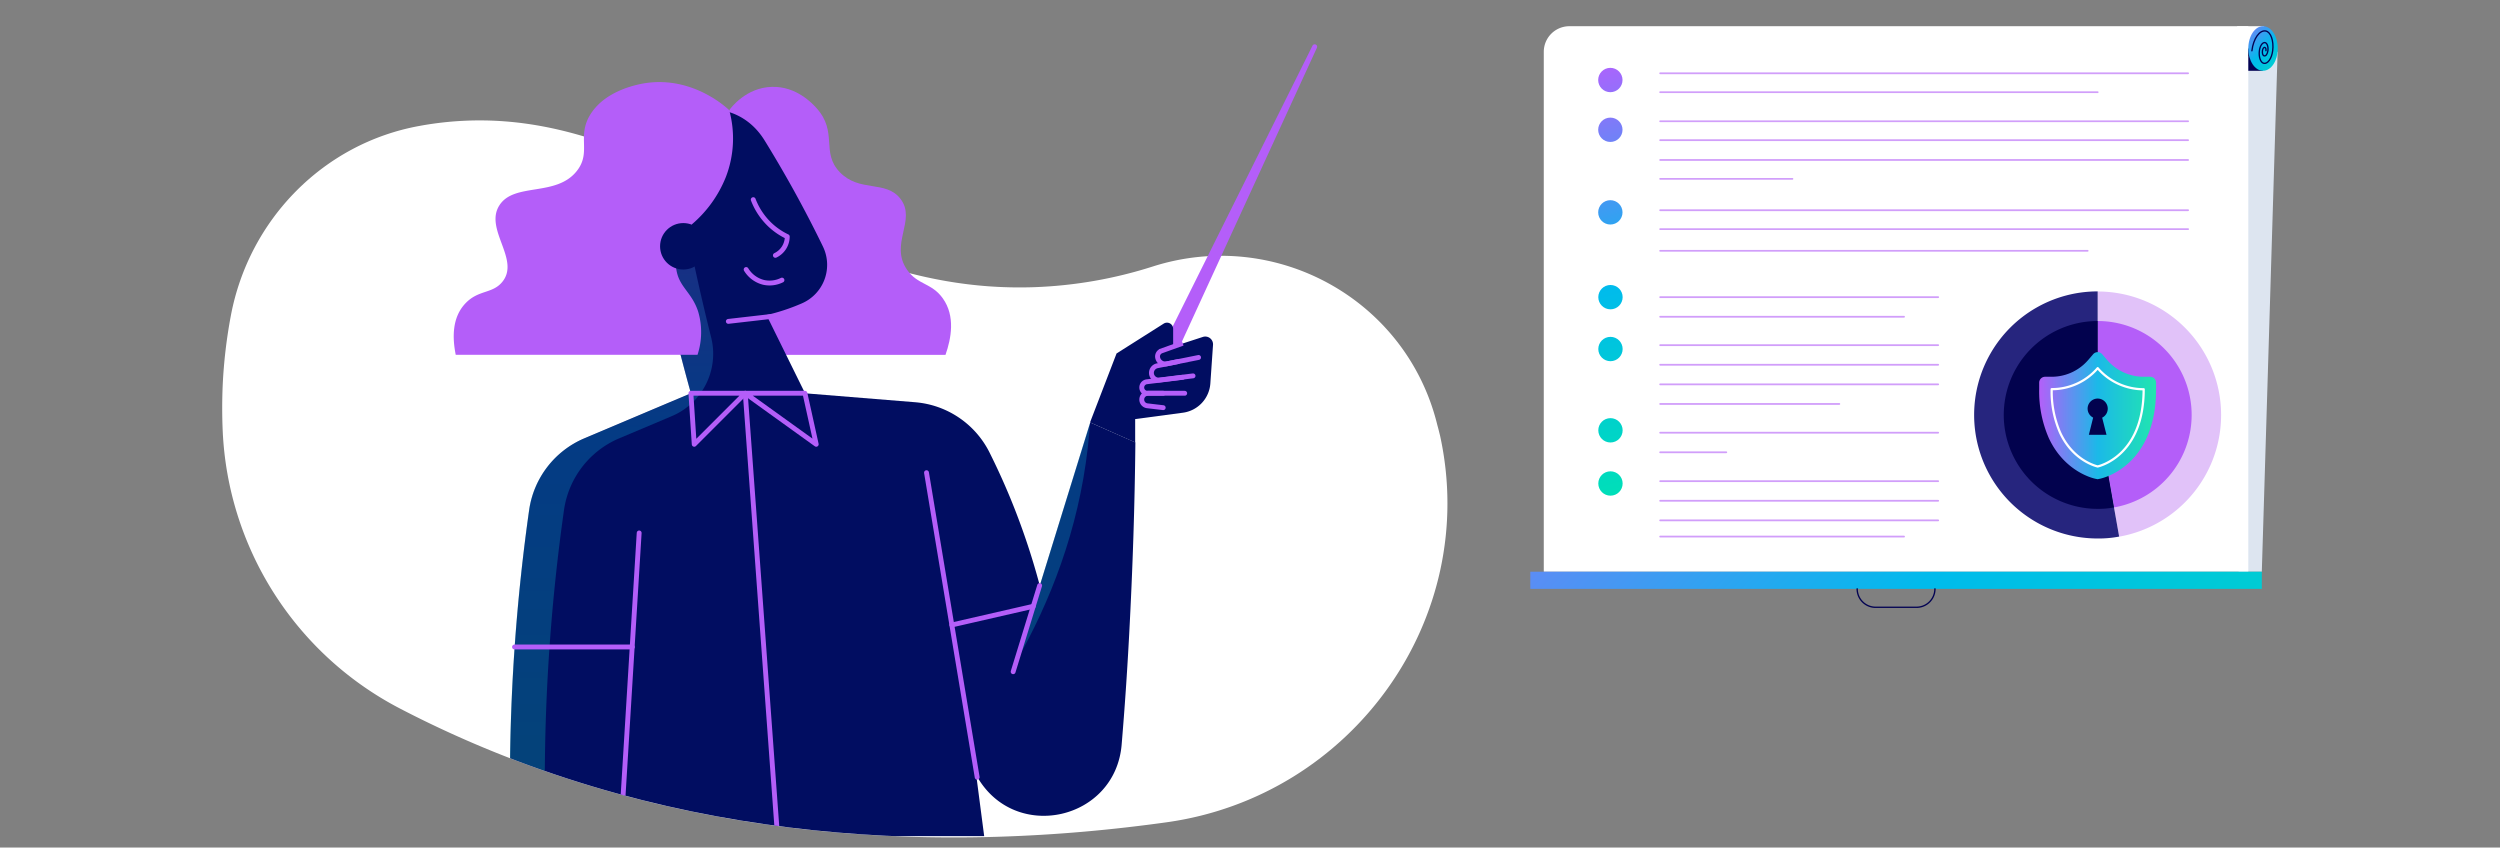<?xml version="1.0" encoding="UTF-8"?> <svg xmlns="http://www.w3.org/2000/svg" xmlns:xlink="http://www.w3.org/1999/xlink" viewBox="0 0 841.99 285.44"><rect x="0" y="0" width="841.99" height="285.44" fill="#808080" stroke="none"/><defs><style>.cls-1,.cls-14,.cls-21,.cls-27,.cls-28,.cls-29,.cls-30{fill:none;}.cls-2{fill:#dde5f0;}.cls-3{fill:#fff;}.cls-4{fill:#c27bf9;}.cls-5{fill:url(#linear-gradient);}.cls-6{fill:url(#linear-gradient-2);}.cls-7{fill:url(#linear-gradient-3);}.cls-8{fill:url(#linear-gradient-4);}.cls-9{fill:url(#linear-gradient-5);}.cls-10{fill:url(#linear-gradient-6);}.cls-11{fill:url(#linear-gradient-7);}.cls-12{fill:#020252;}.cls-13{fill:url(#linear-gradient-8);}.cls-14{stroke:#020252;stroke-width:0.46px;}.cls-14,.cls-21,.cls-27,.cls-28,.cls-30{stroke-linecap:round;}.cls-14,.cls-21,.cls-27{stroke-linejoin:round;}.cls-15{fill:url(#linear-gradient-9);}.cls-16{fill:#e1c2f9;}.cls-17{fill:#26257e;}.cls-18{fill:#b45ef9;}.cls-19{fill:#02024e;}.cls-20{fill:url(#linear-gradient-10);}.cls-21{stroke:#fff;stroke-width:0.76px;}.cls-22{clip-path:url(#clip-path);}.cls-23{fill:#010d61;}.cls-24{opacity:0.25;}.cls-25{fill:url(#linear-gradient-11);}.cls-26{fill:url(#linear-gradient-12);}.cls-27,.cls-28,.cls-29{stroke:#b45ef9;stroke-width:1.64px;}.cls-28,.cls-29,.cls-30{stroke-miterlimit:10;}.cls-30{stroke:#d19efa;stroke-width:0.6px;}</style><linearGradient id="linear-gradient" x1="538.32" y1="-2792.2" x2="586.76" y2="-2953.22" gradientTransform="matrix(1, 0, 0, -1, 0, -2778.66)" gradientUnits="userSpaceOnUse"><stop offset="0" stop-color="#c059ff"></stop><stop offset="0.48" stop-color="#00bbec"></stop><stop offset="1" stop-color="#00e9a9"></stop></linearGradient><linearGradient id="linear-gradient-2" x1="533.7" y1="-2793.59" x2="582.14" y2="-2954.61" xlink:href="#linear-gradient"></linearGradient><linearGradient id="linear-gradient-3" x1="526.03" y1="-2795.9" x2="574.47" y2="-2956.91" xlink:href="#linear-gradient"></linearGradient><linearGradient id="linear-gradient-4" x1="518.19" y1="-2798.25" x2="566.63" y2="-2959.27" xlink:href="#linear-gradient"></linearGradient><linearGradient id="linear-gradient-5" x1="513.37" y1="-2799.71" x2="561.81" y2="-2960.72" xlink:href="#linear-gradient"></linearGradient><linearGradient id="linear-gradient-6" x1="505.82" y1="-2801.98" x2="554.26" y2="-2962.99" xlink:href="#linear-gradient"></linearGradient><linearGradient id="linear-gradient-7" x1="500.87" y1="-2803.46" x2="549.32" y2="-2964.48" xlink:href="#linear-gradient"></linearGradient><linearGradient id="linear-gradient-8" x1="752.02" y1="-2785.71" x2="774.02" y2="-2805.81" xlink:href="#linear-gradient"></linearGradient><linearGradient id="linear-gradient-9" x1="487.44" y1="-2836.03" x2="814.6" y2="-3134.91" xlink:href="#linear-gradient"></linearGradient><linearGradient id="linear-gradient-10" x1="686.79" y1="139.99" x2="726.2" y2="139.99" gradientUnits="userSpaceOnUse"><stop offset="0" stop-color="#b45ff9"></stop><stop offset="0.5" stop-color="#1bb9e8"></stop><stop offset="1" stop-color="#21e6ae"></stop></linearGradient><clipPath id="clip-path"><path class="cls-1" d="M140.24-6.89V241.44c89.92,44.81,183.05,45.22,252.64,35.5a109.87,109.87,0,0,0,29.62-8.5v23.9h33.94V-6.89Z"></path></clipPath><linearGradient id="linear-gradient-11" x1="354.72" y1="278.04" x2="354.72" y2="23.63" gradientUnits="userSpaceOnUse"><stop offset="0" stop-color="#0ee7ba"></stop><stop offset="0.52" stop-color="#0ac3ec"></stop><stop offset="1" stop-color="#ae64e7"></stop></linearGradient><linearGradient id="linear-gradient-12" x1="208.34" y1="278.04" x2="208.34" y2="23.63" xlink:href="#linear-gradient-11"></linearGradient></defs><g id="Layer_4" data-name="Layer 4"><g id="Artwork_137" data-name="Artwork 137"><polygon class="cls-2" points="761.77 192.55 767.09 17.42 749.49 20.09 753.97 192.55 761.77 192.55"></polygon><path class="cls-3" d="M528.57,8.83H757.22V192.55H519.94V17.45A8.62,8.62,0,0,1,528.57,8.83Z"></path><circle class="cls-4" cx="542.4" cy="26.9" r="2.51"></circle><circle class="cls-5" cx="542.36" cy="26.95" r="4.1"></circle><circle class="cls-4" cx="542.4" cy="43.67" r="2.51"></circle><circle class="cls-6" cx="542.36" cy="43.71" r="4.1"></circle><circle class="cls-4" cx="542.4" cy="71.47" r="2.51"></circle><circle class="cls-7" cx="542.36" cy="71.52" r="4.1"></circle><circle class="cls-4" cx="542.4" cy="100.08" r="2.51"></circle><circle class="cls-8" cx="542.4" cy="100.08" r="4.1"></circle><circle class="cls-4" cx="542.4" cy="117.55" r="2.51"></circle><circle class="cls-9" cx="542.4" cy="117.55" r="4.1"></circle><circle class="cls-4" cx="542.4" cy="144.93" r="2.51"></circle><circle class="cls-10" cx="542.4" cy="144.93" r="4.1"></circle><circle class="cls-4" cx="542.4" cy="162.84" r="2.51"></circle><circle class="cls-11" cx="542.4" cy="162.84" r="4.1"></circle><polygon class="cls-3" points="762.59 8.83 753.4 8.83 757.22 16.33 762.59 8.83"></polygon><polygon class="cls-12" points="762.18 23.84 757.22 23.84 757.22 16.33 762.18 23.84"></polygon><ellipse class="cls-13" cx="762.18" cy="16.33" rx="4.96" ry="7.51"></ellipse><path class="cls-14" d="M758.43,17.1c.5-4.13,2.61-7.09,4.71-6.65,1.67.36,2.7,3.32,2.29,6.62-.33,2.64-1.67,4.54-3,4.25-1.08-.22-1.74-2.12-1.48-4.23.21-1.69,1.07-2.91,1.93-2.73.69.15,1.11,1.37.94,2.72-.13,1.08-.69,1.86-1.23,1.74s-.71-.87-.61-1.74c.09-.69.44-1.19.79-1.11s.46.55.39,1.11"></path><rect class="cls-15" x="515.4" y="192.55" width="246.37" height="5.78"></rect><path class="cls-14" d="M651.68,198.33h0a6.2,6.2,0,0,1-6.19,6.2H631.68a6.2,6.2,0,0,1-6.19-6.2h0"></path></g><path class="cls-16" d="M706.49,139.75l7.23,41a41.61,41.61,0,0,0-7.23-82.58Z"></path><path class="cls-17" d="M706.49,139.75V98.14a41.61,41.61,0,0,0,0,83.22,36.55,36.55,0,0,0,7.23-.64Z"></path><path class="cls-18" d="M706.49,139.75,712,170.9a31.63,31.63,0,0,0-5.49-62.78Z"></path><path class="cls-19" d="M706.49,139.75V108.12a31.63,31.63,0,0,0,0,63.26,28,28,0,0,0,5.49-.48Z"></path><path class="cls-20" d="M705.65,161.23c-.42-.09-10.35-2.24-15.65-13.76a39.11,39.11,0,0,1-3.21-16.4v-2.18a2,2,0,0,1,2-2H691a16.2,16.2,0,0,0,12.29-5.64l1.65-1.92a2,2,0,0,1,3.09,0l1.65,1.92a16.24,16.24,0,0,0,12.3,5.64h2.18a2,2,0,0,1,2,2v2.18c0,26-18.09,30-18.86,30.16l-.85.17Z"></path><path class="cls-21" d="M693.83,145.71c4.47,9.71,12.66,11.39,12.66,11.39s15.49-3.17,15.49-26A20.4,20.4,0,0,1,706.49,124,20.37,20.37,0,0,1,691,131.07,34.75,34.75,0,0,0,693.83,145.71Z"></path><path class="cls-19" d="M709.88,137.65a3.39,3.39,0,1,0-4.92,3l-1.44,5.78h5.94L708,140.67A3.38,3.38,0,0,0,709.88,137.65Z"></path><g id="Artwork_115" data-name="Artwork 115"><path class="cls-3" d="M485,146.69c13.53,61.67-29.55,121.52-92.08,130.25-71,9.91-166.44,9.33-258-38.2l-.46-.24A110.93,110.93,0,0,1,75,145c-.21-4.89-.22-9.95,0-15.18a168.81,168.81,0,0,1,2.77-23.61c6.12-32.3,31.17-57.94,63.52-63.8l.7-.13C219.18,28.72,264.6,99.62,348.36,96.72a148.42,148.42,0,0,0,40-7c40.91-13,84.55,10.68,95.41,52.19l.33,1.3C484.43,144.35,484.7,145.52,485,146.69Z"></path><g class="cls-22"><path class="cls-18" d="M245.6,37.11l-12.91,82.4h85.75c1.94-5.54,3.35-13.05-.89-19-3.78-5.33-8.48-4.47-12.07-9.67-6-8.7,3.31-16.7-2.22-23.89-4.91-6.37-13.76-2.07-20.4-8.94-6.51-6.72-.51-13.46-7.89-21.63-1.2-1.33-6.67-7.38-15-7.12C251.25,29.48,246.14,36.35,245.6,37.11Z"></path><path class="cls-23" d="M232.69,132.45c-3.91-14.07-7.64-29.07-11-45Q219,74.95,216.89,63c-4.28-24.06,27.82-36.46,40.64-15.67,3.39,5.5,6.79,11.29,10.15,17.39q5.16,9.39,9.48,18.31a14.14,14.14,0,0,1-7.09,19.14l-.16.07a68.65,68.65,0,0,1-11.76,3.87l13,26.35,36.95,3a30.82,30.82,0,0,1,25.12,16.84c2.34,4.68,4.65,9.68,6.86,15a237.15,237.15,0,0,1,10.12,29.93q8.49-27.47,17-54.94l15.19,6.7q-.3,31.32-2.09,64.76-1,18.86-2.53,37c-2.09,25.48-35.74,33.1-48.58,11l-.4-.69,2.68,20.55H172c-.54-19.42-.26-40.76,1.34-63.72,1.14-16.3,2.83-31.7,4.88-46.11a31,31,0,0,1,18.62-24.17Z"></path><g class="cls-24"><path class="cls-25" d="M367.12,142.27c-3.7,12-24.79,80.36-24.79,80.36,11.23-19.71,20.86-43.85,24.05-72C366.7,147.79,366.94,145,367.12,142.27Z"></path><path class="cls-26" d="M185.08,217.9c1.14-16.3,2.83-31.7,4.87-46.11a31,31,0,0,1,18.62-24.17l17.69-7.47a22.76,22.76,0,0,0,13.27-26.45q-3.18-12.67-6.07-26.21-2.67-12.54-4.78-24.5c-2.33-13.07,6.08-22.68,16.31-25.42-14.21-4-31.3,7.45-28.1,25.42q2.13,12,4.79,24.5c3.37,15.89,7.1,30.89,11,45l-35.9,15.17a31,31,0,0,0-18.62,24.17c-2,14.41-3.74,29.81-4.88,46.11-1.6,23-1.88,44.3-1.34,63.72h11.79C183.2,262.2,183.47,240.86,185.08,217.9Z"></path></g><path class="cls-18" d="M245.6,37.11a36,36,0,0,1-1.15,22.55,40.68,40.68,0,0,1-11.31,15.8c-5.53,7.4-5.95,12.61-5.21,16.07,1.14,5.36,5.16,7.11,7.22,13.45a24.43,24.43,0,0,1-.23,14.52H153.49C152.44,114.25,152,107,156.92,102c4.32-4.41,8.93-3.06,12.2-7,6.28-7.53-6.17-17.79-.89-25.9,5-7.73,19.12-2.71,26.05-11.53,5.21-6.63-.55-12,5.21-20,5.26-7.3,15.31-9.18,18-9.59C233.45,25.63,244.83,36.36,245.6,37.11Z"></path><path class="cls-27" d="M253.69,67.24a23,23,0,0,0,5.78,8.6,22.65,22.65,0,0,0,5.68,3.85,7.05,7.05,0,0,1-4,6.31"></path><path class="cls-27" d="M251.3,90.77a9.56,9.56,0,0,0,5.88,4.33,9.32,9.32,0,0,0,6.18-.76"></path><line class="cls-27" x1="259.59" y1="106.6" x2="245.3" y2="108.24"></line><polygon class="cls-27" points="251 132.45 232.69 132.45 233.81 149.64 251 132.45"></polygon><polygon class="cls-27" points="271.1 132.45 274.9 149.64 251 132.45 271.1 132.45"></polygon><line class="cls-27" x1="251" y1="132.45" x2="261.87" y2="281.62"></line><line class="cls-27" x1="215.27" y1="179.49" x2="209.02" y2="281.62"></line><line class="cls-27" x1="312.04" y1="159.19" x2="329.11" y2="261.76"></line><line class="cls-27" x1="350.15" y1="197.21" x2="341.22" y2="226.24"></line><line class="cls-27" x1="320.58" y1="210.48" x2="348" y2="204.19"></line><path class="cls-18" d="M443.53,16.09,393.49,125a2.68,2.68,0,1,1-4.87-2.23.59.59,0,0,1,0-.08L442.05,15.38a.83.83,0,0,1,1.1-.37A.82.82,0,0,1,443.53,16.09Z"></path><line class="cls-27" x1="173.29" y1="217.9" x2="212.96" y2="217.9"></line><path class="cls-23" d="M367.12,142.27l8.93-23.22L391.92,109a2.07,2.07,0,0,1,3.19,1.74v6l10-3.26a2.62,2.62,0,0,1,3.43,2.68l-.9,13a10.69,10.69,0,0,1-9.24,9.84l-16.08,2.15V149Z"></path><path class="cls-28" d="M403.67,120.39l-13.9,2.8a2.46,2.46,0,0,0-1.94,2.8h0a2.45,2.45,0,0,0,2.73,2l11.25-1.4"></path><path class="cls-28" d="M398.33,127.08l-12.09,1.5a1.94,1.94,0,0,0-1.7,1.93h0a1.94,1.94,0,0,0,1.94,1.94H399"></path><path class="cls-28" d="M391.76,132.45h-5.1a2.12,2.12,0,0,0-2.12,2.12h0a2.11,2.11,0,0,0,1.87,2.1l5.35.63"></path><path class="cls-29" d="M398.33,115.62l-7.17,2.57a2,2,0,0,0-1.28,2.19h0a2.65,2.65,0,0,0,3.14,2.15l4.13-.83"></path><circle class="cls-23" cx="230.13" cy="82.95" r="7.82"></circle></g></g><line class="cls-30" x1="559.14" y1="24.68" x2="736.94" y2="24.68"></line><line class="cls-30" x1="559.14" y1="31.05" x2="706.49" y2="31.05"></line><line class="cls-30" x1="559.14" y1="40.84" x2="736.94" y2="40.84"></line><line class="cls-30" x1="559.14" y1="47.21" x2="736.94" y2="47.21"></line><line class="cls-30" x1="559.14" y1="53.88" x2="736.94" y2="53.88"></line><line class="cls-30" x1="559.14" y1="60.24" x2="603.68" y2="60.24"></line><line class="cls-30" x1="559.14" y1="70.8" x2="736.94" y2="70.8"></line><line class="cls-30" x1="559.14" y1="77.17" x2="736.94" y2="77.17"></line><line class="cls-30" x1="559.14" y1="84.47" x2="703.11" y2="84.47"></line><line class="cls-30" x1="559.14" y1="100.08" x2="652.77" y2="100.08"></line><line class="cls-30" x1="559.14" y1="106.68" x2="641.27" y2="106.68"></line><line class="cls-30" x1="559.14" y1="116.25" x2="652.77" y2="116.25"></line><line class="cls-30" x1="559.14" y1="122.85" x2="652.77" y2="122.85"></line><line class="cls-30" x1="559.14" y1="129.45" x2="652.77" y2="129.45"></line><line class="cls-30" x1="559.14" y1="145.73" x2="652.77" y2="145.73"></line><line class="cls-30" x1="559.14" y1="152.33" x2="581.41" y2="152.33"></line><line class="cls-30" x1="559.14" y1="162.06" x2="652.77" y2="162.06"></line><line class="cls-30" x1="559.14" y1="168.66" x2="652.77" y2="168.66"></line><line class="cls-30" x1="559.14" y1="175.26" x2="652.77" y2="175.26"></line><line class="cls-30" x1="559.14" y1="180.72" x2="641.27" y2="180.72"></line><line class="cls-30" x1="559.14" y1="136.05" x2="619.48" y2="136.05"></line></g></svg> 